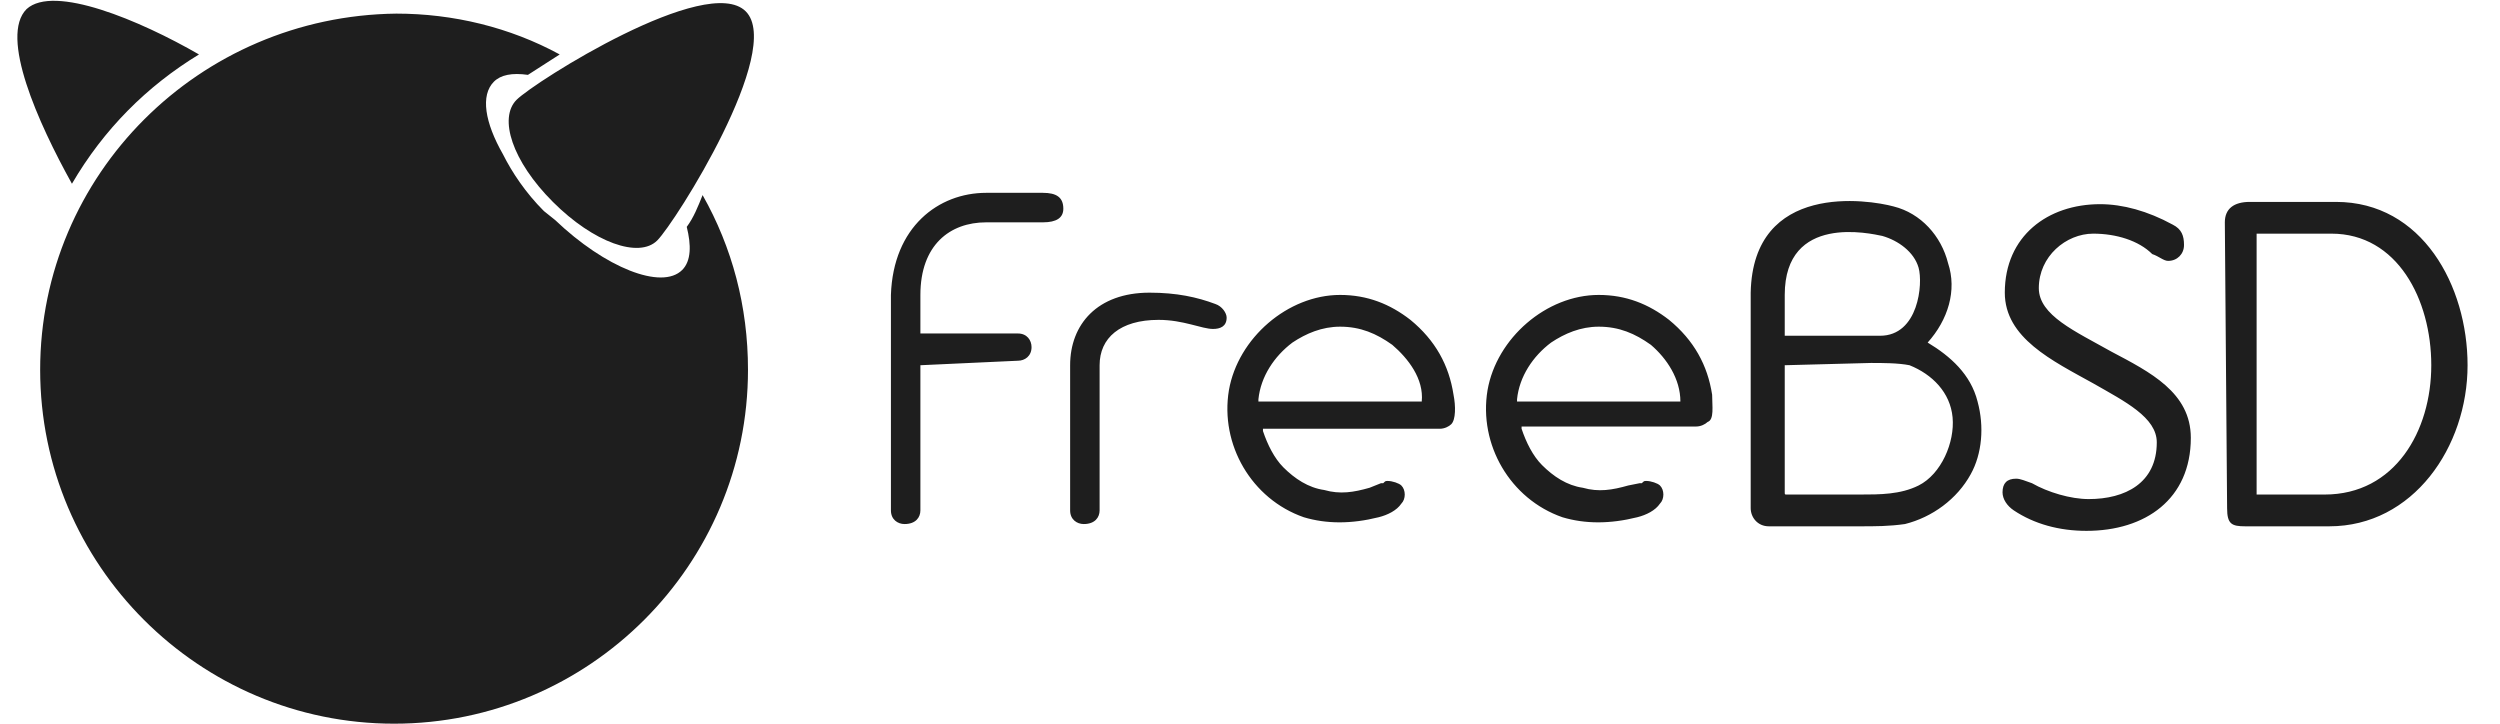 <svg xmlns="http://www.w3.org/2000/svg" fill="none" viewBox="0 0 76 22" height="22" width="76"><g clip-path="url(#clip0_2025_124)"><path fill="#1E1E1E" d="M57.566 6.276C58.394 6.483 59.014 7.172 59.221 8C59.497 8.828 59.221 9.724 58.601 10.414C59.29 10.828 59.911 11.379 60.118 12.207C60.325 12.966 60.256 13.793 59.911 14.414C59.497 15.172 58.739 15.724 57.911 15.931C57.428 16 57.014 16 56.532 16H53.773C53.428 16 53.221 15.724 53.221 15.448V8.897C53.29 5.517 56.808 6.069 57.566 6.276ZM54.256 8.966V10.207H57.153C58.325 10.207 58.463 8.621 58.325 8.138C58.187 7.655 57.704 7.31 57.221 7.172C56.877 7.103 54.256 6.483 54.256 8.966ZM54.256 11.103V14.966C54.256 15.034 54.256 15.034 54.325 15.034H56.532C57.153 15.034 57.773 15.034 58.325 14.759C59.014 14.414 59.428 13.448 59.359 12.69C59.29 11.931 58.739 11.379 58.049 11.103C57.704 11.034 57.221 11.034 56.877 11.034L54.256 11.103ZM67.635 6.759C67.635 6.345 67.911 6.138 68.394 6.138H71.014C73.635 6.138 75.014 8.69 75.014 11.103C75.014 13.586 73.359 16 70.808 16H68.256C67.842 16 67.704 15.931 67.704 15.448L67.635 6.759ZM68.601 7.103V15.034H70.67C72.808 15.034 73.911 13.103 73.911 11.103C73.911 9.103 72.877 7.103 70.877 7.103H68.601ZM63.635 7.103C62.808 7.103 61.98 7.793 61.98 8.759C61.98 9.586 63.084 10.069 64.187 10.69C65.359 11.31 66.601 11.931 66.601 13.31C66.601 15.172 65.221 16.138 63.428 16.138C62.601 16.138 61.842 15.931 61.221 15.517C61.014 15.379 60.877 15.172 60.877 14.966C60.877 14.69 61.014 14.552 61.29 14.552C61.428 14.552 61.566 14.621 61.773 14.69C62.256 14.966 62.946 15.172 63.497 15.172C64.601 15.172 65.566 14.69 65.566 13.448C65.566 12.69 64.601 12.207 63.635 11.655C62.394 10.966 60.946 10.276 60.946 8.897C60.946 7.172 62.256 6.207 63.842 6.207C64.532 6.207 65.29 6.414 66.049 6.828C66.325 6.966 66.394 7.172 66.394 7.448C66.394 7.724 66.187 7.931 65.911 7.931C65.773 7.931 65.635 7.793 65.428 7.724C65.014 7.31 64.325 7.103 63.635 7.103ZM33.428 15.517C33.428 15.724 33.29 15.931 32.946 15.931C32.739 15.931 32.532 15.793 32.532 15.517C32.532 15.517 32.532 15.517 32.532 15.448V11.103C32.532 9.862 33.359 8.897 34.946 8.897C35.773 8.897 36.394 9.034 36.946 9.241C37.153 9.31 37.29 9.517 37.29 9.655C37.29 9.931 37.084 10 36.877 10C36.532 10 35.98 9.724 35.221 9.724C34.049 9.724 33.428 10.276 33.428 11.103V15.517ZM27.98 11.103V15.517C27.98 15.724 27.842 15.931 27.497 15.931C27.29 15.931 27.084 15.793 27.084 15.517C27.084 15.517 27.084 15.517 27.084 15.448V8.966C27.152 6.897 28.532 5.862 29.98 5.862H31.704C32.118 5.862 32.325 6 32.325 6.345C32.325 6.621 32.118 6.759 31.704 6.759H29.98C28.877 6.759 27.98 7.448 27.98 8.966V9.586C27.98 9.586 27.98 9.379 27.98 10.138H30.946C31.221 10.138 31.359 10.345 31.359 10.552C31.359 10.828 31.152 10.966 30.946 10.966L27.98 11.103ZM52.049 12C51.911 11.103 51.497 10.345 50.739 9.724C50.118 9.241 49.428 8.966 48.601 8.966C47.014 8.966 45.497 10.276 45.221 11.862C44.946 13.517 45.911 15.172 47.497 15.724C48.187 15.931 48.946 15.931 49.773 15.724C50.049 15.655 50.325 15.517 50.463 15.31C50.601 15.172 50.601 14.896 50.463 14.759C50.394 14.69 50.187 14.621 50.049 14.621C49.98 14.621 49.98 14.621 49.911 14.69H49.842L49.497 14.759C49.014 14.896 48.601 14.966 48.118 14.828C47.635 14.759 47.221 14.483 46.877 14.138C46.601 13.862 46.394 13.448 46.256 13.034V12.966H51.566C51.704 12.966 51.842 12.896 51.911 12.828C52.118 12.759 52.049 12.345 52.049 12ZM51.084 12.207H46.118V12.138C46.187 11.448 46.601 10.828 47.153 10.414C47.566 10.138 48.049 9.931 48.601 9.931C49.221 9.931 49.704 10.138 50.187 10.483C50.67 10.896 51.084 11.517 51.084 12.207ZM44.187 12C44.049 11.103 43.635 10.345 42.877 9.724C42.256 9.241 41.566 8.966 40.739 8.966C39.153 8.966 37.635 10.276 37.359 11.862C37.084 13.517 38.049 15.172 39.635 15.724C40.325 15.931 41.084 15.931 41.911 15.724C42.187 15.655 42.463 15.517 42.601 15.31C42.739 15.172 42.739 14.896 42.601 14.759C42.532 14.69 42.325 14.621 42.187 14.621C42.118 14.621 42.118 14.621 42.049 14.69H41.98L41.635 14.828C41.153 14.966 40.739 15.034 40.256 14.896C39.773 14.828 39.359 14.552 39.014 14.207C38.739 13.931 38.532 13.517 38.394 13.103V13.034H43.773C43.911 13.034 44.049 12.966 44.118 12.896C44.256 12.759 44.256 12.345 44.187 12ZM43.221 12.207H38.256V12.138C38.325 11.448 38.739 10.828 39.29 10.414C39.704 10.138 40.187 9.931 40.739 9.931C41.359 9.931 41.842 10.138 42.325 10.483C42.808 10.896 43.29 11.517 43.221 12.207Z"></path><path fill="#1E1E1E" d="M22.67 0.345C23.842 1.517 20.532 6.759 19.98 7.31C19.428 7.862 18.049 7.379 16.808 6.138C15.566 4.897 15.152 3.586 15.704 3.034C16.256 2.483 21.497 -0.828 22.67 0.345ZM6.049 1.655C4.256 0.621 1.635 -0.483 0.808 0.276C-0.02 1.103 1.153 3.724 2.187 5.586C3.153 3.931 4.463 2.621 6.049 1.655ZM20.877 6.897C21.015 7.448 21.015 7.931 20.739 8.207C20.118 8.828 18.394 8.138 16.877 6.69L16.532 6.414C15.98 5.862 15.566 5.241 15.29 4.69C14.739 3.724 14.601 2.897 15.015 2.483C15.222 2.276 15.566 2.207 16.049 2.276L17.015 1.655C15.497 0.828 13.773 0.414 12.049 0.414C6.049 0.483 1.221 5.31 1.221 11.241C1.221 17.172 6.049 22 11.98 22C17.911 22 22.739 17.172 22.739 11.241C22.739 9.31 22.256 7.517 21.359 5.931C21.221 6.276 21.084 6.621 20.877 6.897Z"></path></g><defs><clipPath id="clip0_2025_124"><rect transform="translate(0.532)" fill="white" height="22" width="74.483"></rect></clipPath></defs></svg>
